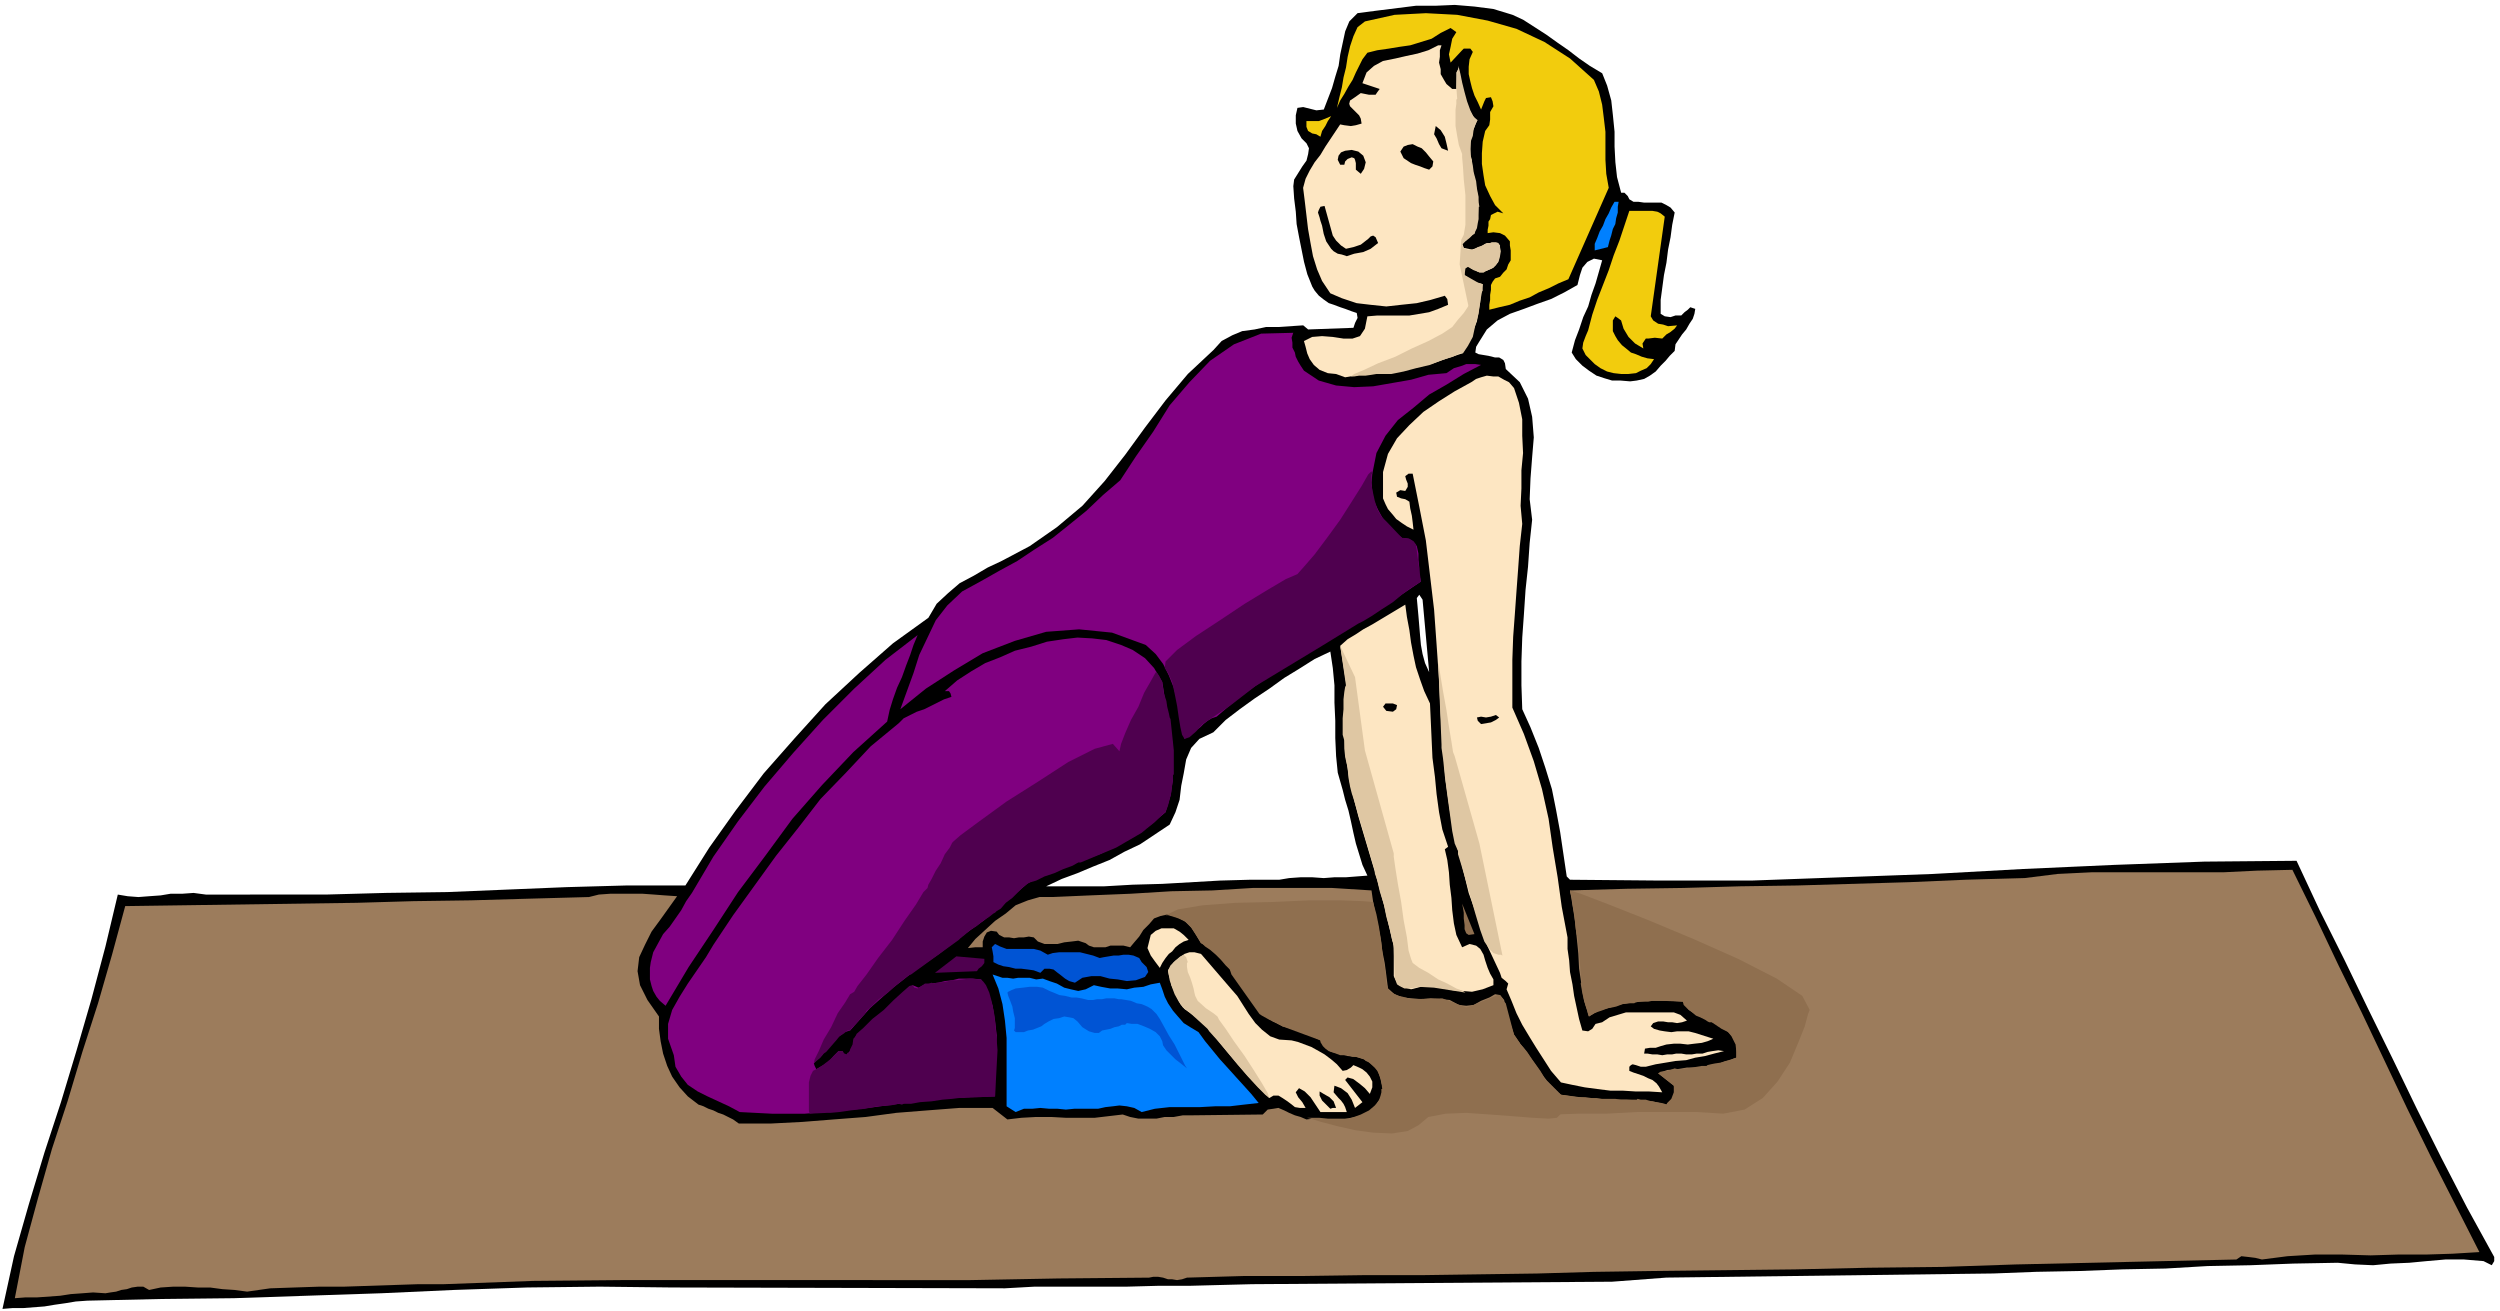 <svg xmlns="http://www.w3.org/2000/svg" fill-rule="evenodd" height="257.109" preserveAspectRatio="none" stroke-linecap="round" viewBox="0 0 3035 1591" width="490.455"><style>.brush1{fill:#000}.pen1{stroke:none}.brush2{fill:#f2cc0d}.brush3{fill:#fde6c2}.brush4{fill:#0080ff}.brush5{fill:purple}.brush7{fill:#8f6f4f}.brush8{fill:#0054d4}.brush9{fill:#4f004f}.brush10{fill:#dfc7a3}</style><path class="pen1 brush1" d="m3028 1526-33-60-31-60-30-60-29-60-30-61-29-60-30-60-28-60-112 1-110 4-111 5-109 6-110 4-110 4h-110l-110-1-4-4-4-27-4-27-5-27-5-25-8-26-8-24-10-25-10-22-1-29v-29l1-29 2-28 2-30 3-28 2-29 3-28-3-25 1-25 2-26 2-24-2-25-5-22-10-20-17-16-1-7-2-4-5-3h-5l-8-2-6-1-6-1-4-2 1-7 3-5 10-16 13-11 15-8 17-6 16-6 17-6 16-8 16-9 3-12 3-9 6-7 8-4 10 2-4 14-4 14-5 14-4 14-6 13-5 15-5 13-4 15 5 8 8 8 8 6 9 6 9 3 10 3h10l12 1 8-1 9-2 7-4 7-5 6-7 6-6 5-6 6-6 1-8 4-6 4-6 5-6 4-7 4-6 2-6 1-6-6-2-3 3-4 3-4 4h-7l-6 2-7-1-5-3v-17l2-15 2-15 3-15 2-16 3-15 2-15 3-15-5-6-5-3-6-3h-21l-7-1h-6l-5-3-2-4-4-4h-4l-5-19-2-18-1-19v-18l-2-20-2-18-5-18-6-15-15-9-13-9-13-10-13-9-14-10-14-9-14-9-13-6-23-7-23-3-24-2-23 1h-24l-24 3-24 3-23 3-10 10-5 12-3 14-3 14-2 14-4 13-4 14-5 13-5 13-9 1-8-2-8-2-7 1-2 9v10l2 9 5 9 6 6 3 6-1 7-2 8-5 7-5 8-5 8-1 8 1 15 2 16 1 15 3 16 3 15 3 15 4 15 6 15 3 5 5 6 5 4 7 5 6 2 8 3 6 2 8 3 6 2 1 6-3 6-2 6-55 2-6-5-15 1-15 1h-15l-14 3-15 2-12 5-13 7-10 11-31 29-27 32-25 33-24 33-25 32-27 30-31 26-33 23-17 9-17 9-17 8-17 10-17 9-14 12-14 13-10 17-43 31-41 36-41 38-38 42-37 42-34 45-32 45-29 46h-72l-72 2-73 3-72 3-74 1-73 2H250l-15-2-14 1h-14l-12 2-14 1-13 1-13-1-12-2-15 63-17 64-18 62-19 63-20 61-19 63-18 63-14 64 12-1h13l13-1 13-1 12-2 14-2 12-2 14-1 88-2 90-1 89-3 90-3 88-4 89-3 88-1 88 1 404 1 36-2h112l37-1h38l38-1 39-1 437-3 66-5 397-5 52-2 53-1 52-2 52-1 51-3 52-1 52-2 54-1 21 2 22 1 21-2 23-1 21-2 23-2h22l24 2 10 5 3-5v-5zm-1475-458h-36l-36 1-35 2-35 2-36 1-35 2h-70l19-9 19-7 19-8 20-8 18-10 19-9 18-12 18-12 7-15 5-15 2-17 3-15 3-17 6-14 10-11 17-8 15-15 17-13 18-13 18-12 18-13 18-11 19-12 19-9 3 20 2 21v21l1 22v21l1 22 2 20 6 21 3 12 4 13 3 13 3 14 3 13 4 13 4 13 6 13-13 1-13 1h-14l-13 1-14-1h-14l-14 1-12 2zm167-342 3-4 4 6 8 88-5-11-3-11-2-11-1-11-1-12-1-12-1-11-1-11z"/><path class="pen1 brush2" d="m1935 97 6 14 4 16 2 16 2 17v34l1 17 3 17-49 111-12 5-12 6-12 5-11 6-12 4-12 5-13 3-12 3v-6l1-6v-6l1-6v-6l2-4 3-4 6-2 4-5 4-4 2-6 3-5v-12l-1-6v-5l-6-7-6-3-8-1-7 1v-4l1-5v-5l2-3 1-5 4-2 4-2 7 2-10-10-6-11-6-13-2-12-2-14v-13l1-14 3-13 5-7 1-7v-9l4-7-1-6-2-5-6 1-2 4-2 5-2 5-4-9-4-8-3-9-2-8-2-9v-9l1-9 4-9-3-4h-8l-2 2-14 15-2-10 2-9 2-10 5-8-7-5-12 6-11 7-13 4-13 4-14 2-12 2-14 2-12 3-6 8-4 8-4 8-4 9-5 8-5 9-5 8-4 9 3-13 3-12 2-12 3-12 2-13 3-13 4-12 5-11 9-7 36-8 38-2 38 2 37 7 35 10 34 16 31 20 29 26z"/><path class="pen1 brush3" d="m1750 55-2 6v8l-1 7 2 8v6l4 7 3 5 7 6h5V88l3-5 1 8 2 8 1 8 3 9 2 8 3 8 4 7 6 8-7 17-1 17 1 17 4 18 3 16 2 17-1 17-4 17-5 4-5 4-5 4 2 6 10 2 11-4 5-3 5-1h6l7 3v10l-2 10-6 7-9 4-10 1-8-4-4-3-3 1-2 3 1 7 4 3 5 4 6 2 7 2-2 11-1 11-2 11-2 12-4 10-4 10-5 9-5 10-18 6-17 6-18 4-17 4-18 2-18 2-18 2-18 3-11-4-10-1-10-4-7-6-5-7-3-7-2-8-2-7 10-5 12-1 13 1 13 2h11l9-3 6-9 3-15 12-1h39l12-2 12-2 11-4 12-5-1-7-3-4-17 5-17 4-19 2-18 2-19-2-17-2-18-6-14-6-10-15-6-14-5-16-3-16-3-17-2-17-2-17-2-16 3-11 5-10 6-10 7-9 6-10 6-9 6-9 6-9 5 1 8 1 6-1 7-2-1-6-2-4-4-4-3-3-4-4-1-3 1-4 6-4 7-5 10 2h8l2-3 3-4-21-7 5-13 9-8 11-6 15-3 13-3 14-3 13-4 12-6h4z"/><path class="pen1 brush2" d="m1603 166-5-3-5-1-5-3-2-5v-7h15l8-3 7-3-4 6-3 6-4 6-2 7z"/><path class="pen1 brush1" d="m1758 183-8-3-3-5-3-7-3-5 2-10 6 5 5 8 2 8 2 9zm-18 13-1 6-4 4-6-2-5-2-6-2-5-2-9-6-4-8 4-6 5-2 6-1 6 3 5 2 5 5 4 5 5 6zm-82 1-2 8-4 6-6-5v-8l-1-4-1-2-3-1-5 2-3 3-1 4h-5l-3-6 1-5 3-4 5-2 8-1 8 2 6 5 3 8z"/><path class="pen1 brush4" d="m1965 245-1 6v7l-2 7-1 7-3 6-2 8-2 6-2 8-16 4v-8l3-7 3-8 4-7 3-8 4-7 3-7 4-7h5z"/><path class="pen1 brush1" d="m1618 286 4 6 6 6 6 4 9-2 9-3 9-7 3-3 3-1 3 2 3 7-9 7-9 4-11 2-9 3-6-2-5-1-5-3-3-3-6-9-3-9-1-5-1-5-2-6-1-4-2-6 1-3 2-4 5-1 10 36z"/><path class="pen1 brush2" d="m2021 263-17 121 3 5 6 4 6 1 6 2 11-1-3 4-5 4-5 3-5 5-9-1-8 1h-3l-2 3-2 3 1 6-10-6-8-8-6-10-3-10-4-3-3-2-3 5v13l3 6 3 5 5 6 5 4 6 5 6 2 7 3 7 2 8 1-4 6-5 5-7 3-6 3-9 1h-9l-9-1-8-2-8-4-7-5-6-6-5-5-4-8 1-7 3-8 3-7 5-19 6-18 7-18 7-18 6-18 7-18 6-18 6-18h28l6 1 4 2 5 4z"/><path class="pen1 brush1" d="M1806 308v8l-8 4-4-2-3-2 1-5 4-2 5-2 5 1z"/><path class="pen1 brush5" d="m1570 404-2 6 1 6v6l3 6 1 5 3 6 3 5 4 6 18 12 21 6 22 2 23-1 23-4 23-4 21-6 22-2 9-6 10-3 5-2h11l7 1-21 11-21 13-21 12-19 16-19 15-15 19-11 21-5 25-1 11 1 12 2 10 5 11 5 9 6 9 8 8 10 8 8 1 6 4 4 5 2 9v8l1 9v8l2 9-31 21-32 20-32 19-31 20-33 19-31 20-30 21-28 24-6 2-5 3-5 4-4 4-10 7-9 7-3-16-2-15-4-16-4-15-6-15-7-14-9-12-12-11-41-15-40-4-40 3-38 11-39 15-35 21-34 22-31 25 8-22 8-22 7-22 10-21 10-21 14-18 18-17 22-12 23-13 22-12 21-14 22-14 20-16 21-17 20-19 21-18 19-29 21-30 20-32 24-28 25-26 29-20 33-13 39-1z"/><path class="pen1 brush3" d="m1838 471 6 18 4 20v20l1 21-2 21v22l-1 21 2 22-3 27-2 28-2 27-2 28-2 27-1 28v58l14 32 12 33 10 34 8 36 5 35 6 36 5 36 7 37v14l2 14 1 14 3 15 2 14 3 14 3 14 4 14 7 1 5-3 4-6 8-2 9-6 10-3 10-3h58l8 3 8 7-6 2-6 1-6-1h-5l-6-1h-6l-6 2-3 4 4 3 7 2 6 1 8 1 7-1h14l8 2 22 7-7 3-7 2-9 1-8 1-9-1h-8l-9 1-7 2-6 2h-7l-6 1-1 6h4l6 1h6l6 1 6-1h6l5-1h6l6 1h7l6-1h7l6-2 6-1 7-1 7 1-12 3-11 3-12 2-11 3-13 1-12 2-12 2-12 3h-6l-6-2-4-1-2 1-2 2v5l5 2 6 2 6 2 6 3 5 2 5 4 3 4 4 7-16-1h-16l-16-1h-15l-16-2-15-2-15-3-14-3-12-14-9-14-9-14-8-13-9-15-7-14-6-15-6-14 2-7-3-3-5-4-2-6-15-32-11-32-12-33-8-33-9-34-6-34-5-35-3-35-3-45-2-43-3-43-3-42-5-42-5-42-8-41-8-40h-5l-4 3 1 4 2 5v4l-3 5-6-1-5 3 1 5 5 2 5 1 5 3 1 8 2 9 1 8 1 9-8-4-6-4-7-5-4-5-6-7-3-6-3-7v-32l6-22 11-19 15-16 17-16 19-13 19-12 20-11 6-4 6-2 7-2 8 1h6l7 4 6 3 6 7z"/><path class="pen1 brush3" d="m1706 734 2 15 3 16 2 15 3 16 3 14 5 15 5 14 7 15 1 22 1 22 1 22 3 23 2 21 3 22 4 21 7 21-4 3 3 13 2 15 1 15 2 16 1 15 2 16 3 14 7 15 9-4 8 2 5 4 4 7 2 7 3 9 3 7 4 7v7l-13 5-13 3-12-1-12-1-13-3-12-1h-13l-12 3-11-3-6-5-4-8v-37l-2-7-9-39-10-37-11-37-11-37-10-39-6-38-2-40 4-40-8-50 9-8 10-6 9-6 11-6 10-6 10-6 10-6 10-6z"/><path class="pen1 brush5" d="m1077 876-41 37-38 40-36 41-33 45-33 44-30 46-30 45-28 47-7-6-4-5-4-7-2-6-2-8v-14l1-7 3-12 6-11 6-11 8-9 7-10 7-10 6-11 7-10 26-44 30-43 32-42 35-41 36-40 38-38 38-35 39-30-5 12-4 12-5 13-5 14-6 13-5 14-4 13-3 14z"/><path class="pen1 brush5" d="m1411 828 3 19 4 20 3 19 3 21v39l-3 20-6 20-19 16-20 14-21 11-20 10-23 8-21 9-22 8-21 10-27 23-26 22-28 20-27 21-29 20-28 22-27 24-24 27-7 2-6 5-6 5-5 6-6 6-4 6-6 5-4 5 1 3 2 4 7-4 8-5 6-7 6-6h5v2l4 3 4-4 4-5 1-7 2-6 70-63 7 3 8-4 8-1 8-1 8-2 9-1 8-2h17l10 1 8 15 6 17 3 18 2 18-1 18v19l-1 18v19l-40 1-38 3-39 5-37 5-39 4-38 3h-40l-39-2-13-7-13-6-13-6-12-6-12-8-8-10-7-12-2-14-7-20v-18l5-17 9-16 10-16 11-16 11-16 9-15 24-36 26-36 26-36 27-34 27-35 31-32 30-32 34-28 6-6 8-4 8-4 9-3 8-4 8-4 8-4 9-3-1-4-2-3h-5l15-13 17-11 17-10 18-7 18-8 20-5 19-6 20-3 17-2 18 1 17 2 18 6 14 6 15 10 11 12 10 17z"/><path class="pen1 brush1" d="m1696 856-1 5-4 3-8-1-4-5 3-4h9l5 2zm124 15-4 3-6 3-6 1-6 1-4-4-1-4 5-1 6 1 6-1 6-2 4 3z"/><path class="pen1" style="fill:#9c7c5c" d="m2783 1056 28 57 28 59 28 57 28 59 27 57 29 59 29 57 30 59-33 2-32 1h-34l-33 1-34-1h-34l-33 2-31 4-8-2-8-1-9-1-6 4-90 2-89 2-89 2-89 3-90 1-89 2-88 1-87 1-69 1-69 2-71 1-70 1h-71l-71 1h-72l-70 2-6 2-6 1-6-1h-5l-6-2-6-1h-6l-5 1-110 1-107 2H755l-108 1-109 4h-31l-30 1-30 1-30 1h-30l-30 1-29 1-28 4-15-2-15-1-15-2h-15l-15-1h-15l-15 1-14 3-7-4h-7l-7 1-6 2-7 1-6 2-7 1-6 1-15-1-13 1-14 1-13 2-14 1-14 1H31l-13 1 12-62 16-59 17-60 19-58 18-60 19-59 17-59 16-59 71-1 70-1 70-1 70-1 69-2 70-1 70-2 73-2 12-3 14-1h39l14 1 13 1 15 1-10 14-10 14-11 15-8 16-7 15-2 17 3 17 9 18 14 20v15l2 15 3 15 5 15 6 13 9 13 10 11 13 10 6 2 6 3 6 2 6 3 6 2 6 3 6 3 7 5h38l39-2 38-3 39-3 37-5 38-3 39-3h40l18 14 17-2 18-1h18l18 1h35l17-2 17-2 9 3 10 2h22l10-2h11l11-2h11l86-1 6-6 7-1 6-1 7 3 6 3 7 3 7 2 7 3 9-1 12 1h23l10-2 11-2 10-5 9-7 3-6 4-5 1-6 1-5-2-6-1-5-2-6-1-4-9-9-8-5-10-3-10-1-11-3-9-2-8-6-5-8-12-6-11-4-12-4-11-3-12-6-9-6-9-9-7-11-8-10-7-10-7-10-6-9-8-9-8-8-9-8-9-5-6-10-6-9-8-8-8-4-12-4-9 2-8 3-6 7-7 7-5 8-6 7-5 6-8-2h-16l-6 2h-14l-6-2-4-3-9-3-8 1-9 1-8 2h-16l-8-3-5-5-6-1-6 1h-6l-6 1-6-1h-6l-6-3-3-4-7-1-5 2-3 5-2 6v7h-9l-9 1 9-11 12-11 12-11 13-9 12-10 15-6 14-4h16l46-2 49-2 49-3 50-1 49-3h96l48 3 2 14 3 15 3 14 3 15 2 15 3 15 2 15 2 16 8 7 10 4 11 1 12 1 11-1 12 1 11 1 11 6 9 1 9-1 9-5 10-4 7-4 6 1 5 6 3 15 9 27 6 9 7 9 7 10 7 10 6 9 7 9 8 8 9 9 15 2 16 2 16 1 17 1h15l17 1 15 1 17 4 5-5 4-5 1-7-1-6-19-15 11-4 12-1 12-2h13l11-2 12-2 12-4 12-4v-16l-5-10-8-8-10-6-12-6-12-5-11-7-7-10-15-1h-29l-15 2-15 2-14 4-14 4-12 7-6-19-3-19-3-20-1-19-2-20-2-19-3-19-3-18 69-2 69-1 69-2 69-1 68-2 68-2 69-3 71-2 40-5 41-2h160l41-2 43-1z"/><path class="pen1 brush7" d="m1790 1134-7 1-3-2-2-5v-5l-1-8v-7l-1-6-1-5 15 37z"/><path class="pen1 brush3" d="m1443 1141-6 2-5 3-5 4-4 5-4 3-4 5-4 6-3 6-6-8-5-7-4-9 2-8 2-8 6-5 7-3h15l7 4 5 4 6 6z"/><path class="pen1 brush8" d="m1272 1159 6-2 8-1h25l8 2 8 2 8 3 5-1 6-1 6-1h6l6-1h6l6 1 7 3 3 5 6 6 2 6-4 6-11 4-11 1-11-2-10-1-11-3h-11l-11 2-9 6-7-2-5-3-5-4-4-3-5-4-5-1h-6l-5 5-8-3-7-1-8-1h-7l-8-2-7-1-6-2-6-3v-7l-1-6-1-5 4-4 6 3 8 3h33l8 2 9 5z"/><path class="pen1 brush3" d="m1495 1201 7 8 7 11 7 11 8 11 8 8 10 8 11 4 15 1 8 2 8 3 8 3 9 5 7 4 8 6 7 6 7 8 5-1 5-3 3-3 7 3 4 2 5 4 4 5 3 6v7l-3 8-6-7-6-5-8-6-7-2-3 3 21 27-9 7-4-10-5-8-8-6-8-3-1 8 6 7 3 3 3 4 2 4 2 6h-32l-6-9-6-9-7-7-7-4-4 5 3 6 5 6 4 7h-7l-6-1-5-4-4-3-6-4-5-3h-6l-5 3-15-15-13-14-12-14-12-14-12-15-12-14-13-12-14-10-5-6-3-6-3-6-2-5-3-6-1-6-2-6-1-6 7-10 9-7 4-3 6-2h6l8 2 37 43z"/><path class="pen1 brush9" d="M1195 1164v5l-3 4-4 3-2 3-51 2 26-20 34 3z"/><path class="pen1 brush4" d="m1258 1189 8-1 8 3 9 3 9 5 8 2 9 2 9-2 10-5 9 2 11 2h9l11 1 9-2 11-1 9-3 11-2 3 8 3 9 4 8 6 9 6 7 7 8 8 5 10 6 8 11 9 11 9 11 10 11 9 10 10 11 9 10 9 11-18 2-17 2h-18l-18 1h-37l-18 2-16 4-9-5-9-2-9-1-8 1-9 1-9 2h-29l-10 1-10-1h-10l-11-1-10 1h-10l-10 4-11-7v-83l-2-21-3-20-5-19-7-17 6 2 6 2h6l7 1 6-1h14l8 2z"/><path class="pen1 brush1" d="M1622 1345h-4l-3 1-5-5-5-5-3-6v-5l5 3 7 4 5 5 3 8z"/><path class="pen1 brush9" d="m1666 575-1 1v13l2 10 2 9 3 10 5 9 7 7 18 19h2l7 1 5 3 3 4 6 45-3 2-8 5-11 8-12 10-14 9-12 8-10 6-6 3-44 27-81 49-31 24-30 20-4 3-7 8-8 7-6 2-3-5-2-9-2-12-2-14-3-15-3-14-5-11-4-6 1-8 14-14 23-17 29-19 30-20 28-17 22-13 14-6 8-9 13-15 15-20 16-22 14-22 12-19 8-14 4-4 1 3zm-262 240v1l3 4 2 4 2 4v2l1 5 1 7 3 9 1 7 2 8 1 5 1 2 4 38v29l-1 1v5l-1 7-1 9-2 8-2 8-2 5-1 3-4 3-9 9-10 8-6 5-31 18-43 18h-3l-7 4-11 4-11 5-12 4-10 5-7 2-2 1-2 1-5 4-6 6-7 7-8 6-6 7-5 3-2 2-2 1-5 4-8 5-7 6-8 5-7 6-5 4-2 2-58 42-3 1-6 5-9 7-10 9-11 8-8 8-7 6-2 4-4 4-6 7-6 6-2 3h-3l-5 4-5 3-3 4-13 15-3 2-4 5-6 5-2 2 1-5 5-10 6-14 9-15 8-17 9-13 6-10 5-3 4-7 11-14 14-20 17-22 15-23 14-20 9-15 5-5 1-4 4-7 5-10 6-9 5-11 6-8 3-6 2-2 8-7 23-17 33-24 38-24 37-24 32-16 22-6 8 9 2-9 5-13 7-16 9-16 7-17 8-14 5-9 2-3z"/><path class="pen1 brush9" d="m983 1352 21-1h4l11-1 14-2 17-2 16-3 15-1 10-2 4 1 2-1h9l11-2 14-1 13-2 12-1 8-1h4l40-2 3-56-2-25-2-19-3-15-3-11-4-9-3-4-3-3-14-1-16 2h-5l-9 2-10 1-4 1-2-1-3 1h-5l-9 6-4-1-2-3-4 1-8 7-11 10-12 12-14 11-11 11-8 7-2 4-2 2-1 7-3 6-1 4h-2l-1 2-3-1-2-3h-5l-3 3-7 7-9 7-8 5-4 2-3 6-2 8v35l1 3z"/><path class="pen1 brush10" d="m1627 784 7 48-1 2-1 6-1 9v12l-1 11v20l2 7v10l1 10 3 13 1 12 2 11 2 8 2 6 26 88v3l3 9 3 13 5 16 3 15 4 14 2 9 1 5 1 3 1 7 1 32v4l3 8 3 2 6 3h7l11-2 18 1 38 6-3-2-8-3-11-6-11-5-12-8-11-6-8-6-2-5-3-10-2-16-4-21-3-22-4-22-3-19-2-14v-4l-35-125-12-89-18-38zm119 20 4 100v4l2 14 2 20 3 23 3 22 3 22 3 15 4 9v4l4 13 5 17 6 21 6 21 6 20 5 14 6 9 5 5 6 2h3l2 1-28-136-30-106-2-5-2-13-3-18-3-20-4-22-3-18-2-13-1-5zm54-459-1 2v8l-2 11-2 15-4 14-3 14-6 11-6 9h-4l-8 4-13 4-15 6-17 4-15 4-15 3h-18l-6 1-7 1h-8l-6 1h-4l4-3 12-5 17-8 21-8 20-10 20-9 17-9 12-8 7-9 7-8 6-9 6-8 3-8 4-5 2-4 2-1z"/><path class="pen1 brush8" d="m1223 1205 1 4 2 5 3 8 1 6 2 8v12l-1 3 2 2h10l5-2 6-1 5-2 5-2 4-3 5-3 6-3 7-1 6-2 6 1 5 1 5 4 6 7 8 5 7 2h5l4-3 10-2 5-2 5-1 4-2h4l2-2 6 1h7l8 3 7 3 7 4 5 5 3 6 1 5 4 6 5 5 6 6 9 7 5 4-2-3-3-6-5-10-5-10-7-11-6-11-5-9-4-6-6-6-5-3-7-3-6-1-7-3-6-1-6-1h-3l-5-1h-10l-5 1h-6l-5 1h-6l-4-1-4-1-6-1h-6l-8-2-7-1-7-3-5-2-8-4-7-1h-9l-8 1-9 1-5 2-4 2-1 1z"/><path class="pen1 brush10" d="M1418 1178v1l1 5 1 6 3 9 3 8 5 9 5 7 8 6 22 20 2 3 9 10 11 13 14 17 13 15 12 13 9 9 5 4-2-6-7-12-10-16-11-17-13-18-10-15-8-11-2-4-5-4-9-6-10-9-3-6-1-4-1-5-2-7-2-6-3-7-1-6v-5l1-1-2-6-3-3-4 2-6 5-6 6-3 6z"/><path class="pen1 brush7" d="M1415 1111h3l10 3 5 2 6 3 4 3 4 5 11 18h1l4 4 6 4 7 6 6 6 6 7 5 5 2 6 34 48 3 2 9 5 9 4 7 4 46 17v2l3 5 3 3 4 3 6 2 8 3h9l6 2h5l6 2 3 1 2 2 3 1 8 7 3 4 3 6 2 7 1 9h-1v4l-1 4-2 6-5 6-7 6-10 5-14 5h-26l-10-1h-15l4 1 13 4 19 5 22 5 22 3 23 1 19-3 13-7 12-10 21-4 25-1 29 2 27 2 25 2 19 1 10-1 8-8 9-8 5-7 3-2-20-3-4-3-6-6-7-7-3-4-2-4-3-5-5-7-5-7-6-9-5-6-4-4v-1l-7-10-10-38-2-2-2-4-3-4h-3l-29 12-9 3-29-11-39 1-5-2-9-2-9-4-4-5-2-7-1-13-3-17-2-19-3-19-3-15-3-11-1-4-12-1-27-1h-39l-44 2-45 1-40 3-30 5-15 7z"/><path class="pen1 brush7" d="M1915 1332h10l7 1h6l6 1h17l7 1h19l1-1 4 1h6l7 2 6 1 6 1 4 1 2 1 1-2 5-5 3-8v-8l-19-15 3-2 9-1 8-3 4 1h4l6-1 7-1 6-1 6-1h6l1-1 4-1 5-1 7-1 6-2 6-1 4-2 3-1v-7l-1-9-3-6-2-4-4-5-4-2-4-2-6-4-6-4h-3l-2-1-3-2-6-3-5-2-6-5-5-4-4-4-1-4-25-1h-12l-5 1h-12l-4 1-1 1h-7l-7 1-8 3-10 2-8 3-9 3-6 4-1-2-1-5-2-6-2-7-2-8-1-6-1-6 1-2-5-55-1-3-1-6-1-9-1-10-2-11-1-9-2-6v-2l13 4 34 13 48 19 55 23 54 24 47 24 31 21 9 17-2 5-4 15-8 20-10 24-15 23-18 20-22 14-26 5-32-2h-73l-37 2h-34l-28 1h-21l-8-1-1-4 6-3 8-3 12-3 10-3 11-2 7-2h3z"/><path class="pen1 brush10" d="m1774 291-2 30 11 52 17-20v-8l-6-2-7-4-7-4-2-1 1-8 3-2 2 1 5 3 4 1 3 2h5l3-2 7-3 5-4 3-5 1-2 1-4 1-6-1-5v-2l-2-3-3-1h-5l-2 1h-4l-5 3-6 2-5 3h-7l-5-2-2-4 2-2 2-2 5-4 4-4 2-1 1-3 2-4 1-6 1-5v-15h1l-1-5v-7l-2-10-1-9-3-11-1-8-1-5v-2l-2-6v-15l3-8 1-8 2-6 2-4 1-1-5-4-4-8-4-11-3-11-3-12-2-10-2-8v-2l-2 8-1 18 1 14-1 1v5l-1 7v20l2 12 2 11 4 11v4l1 11 1 16 2 19v36l-2 12-3 6z"/></svg>
